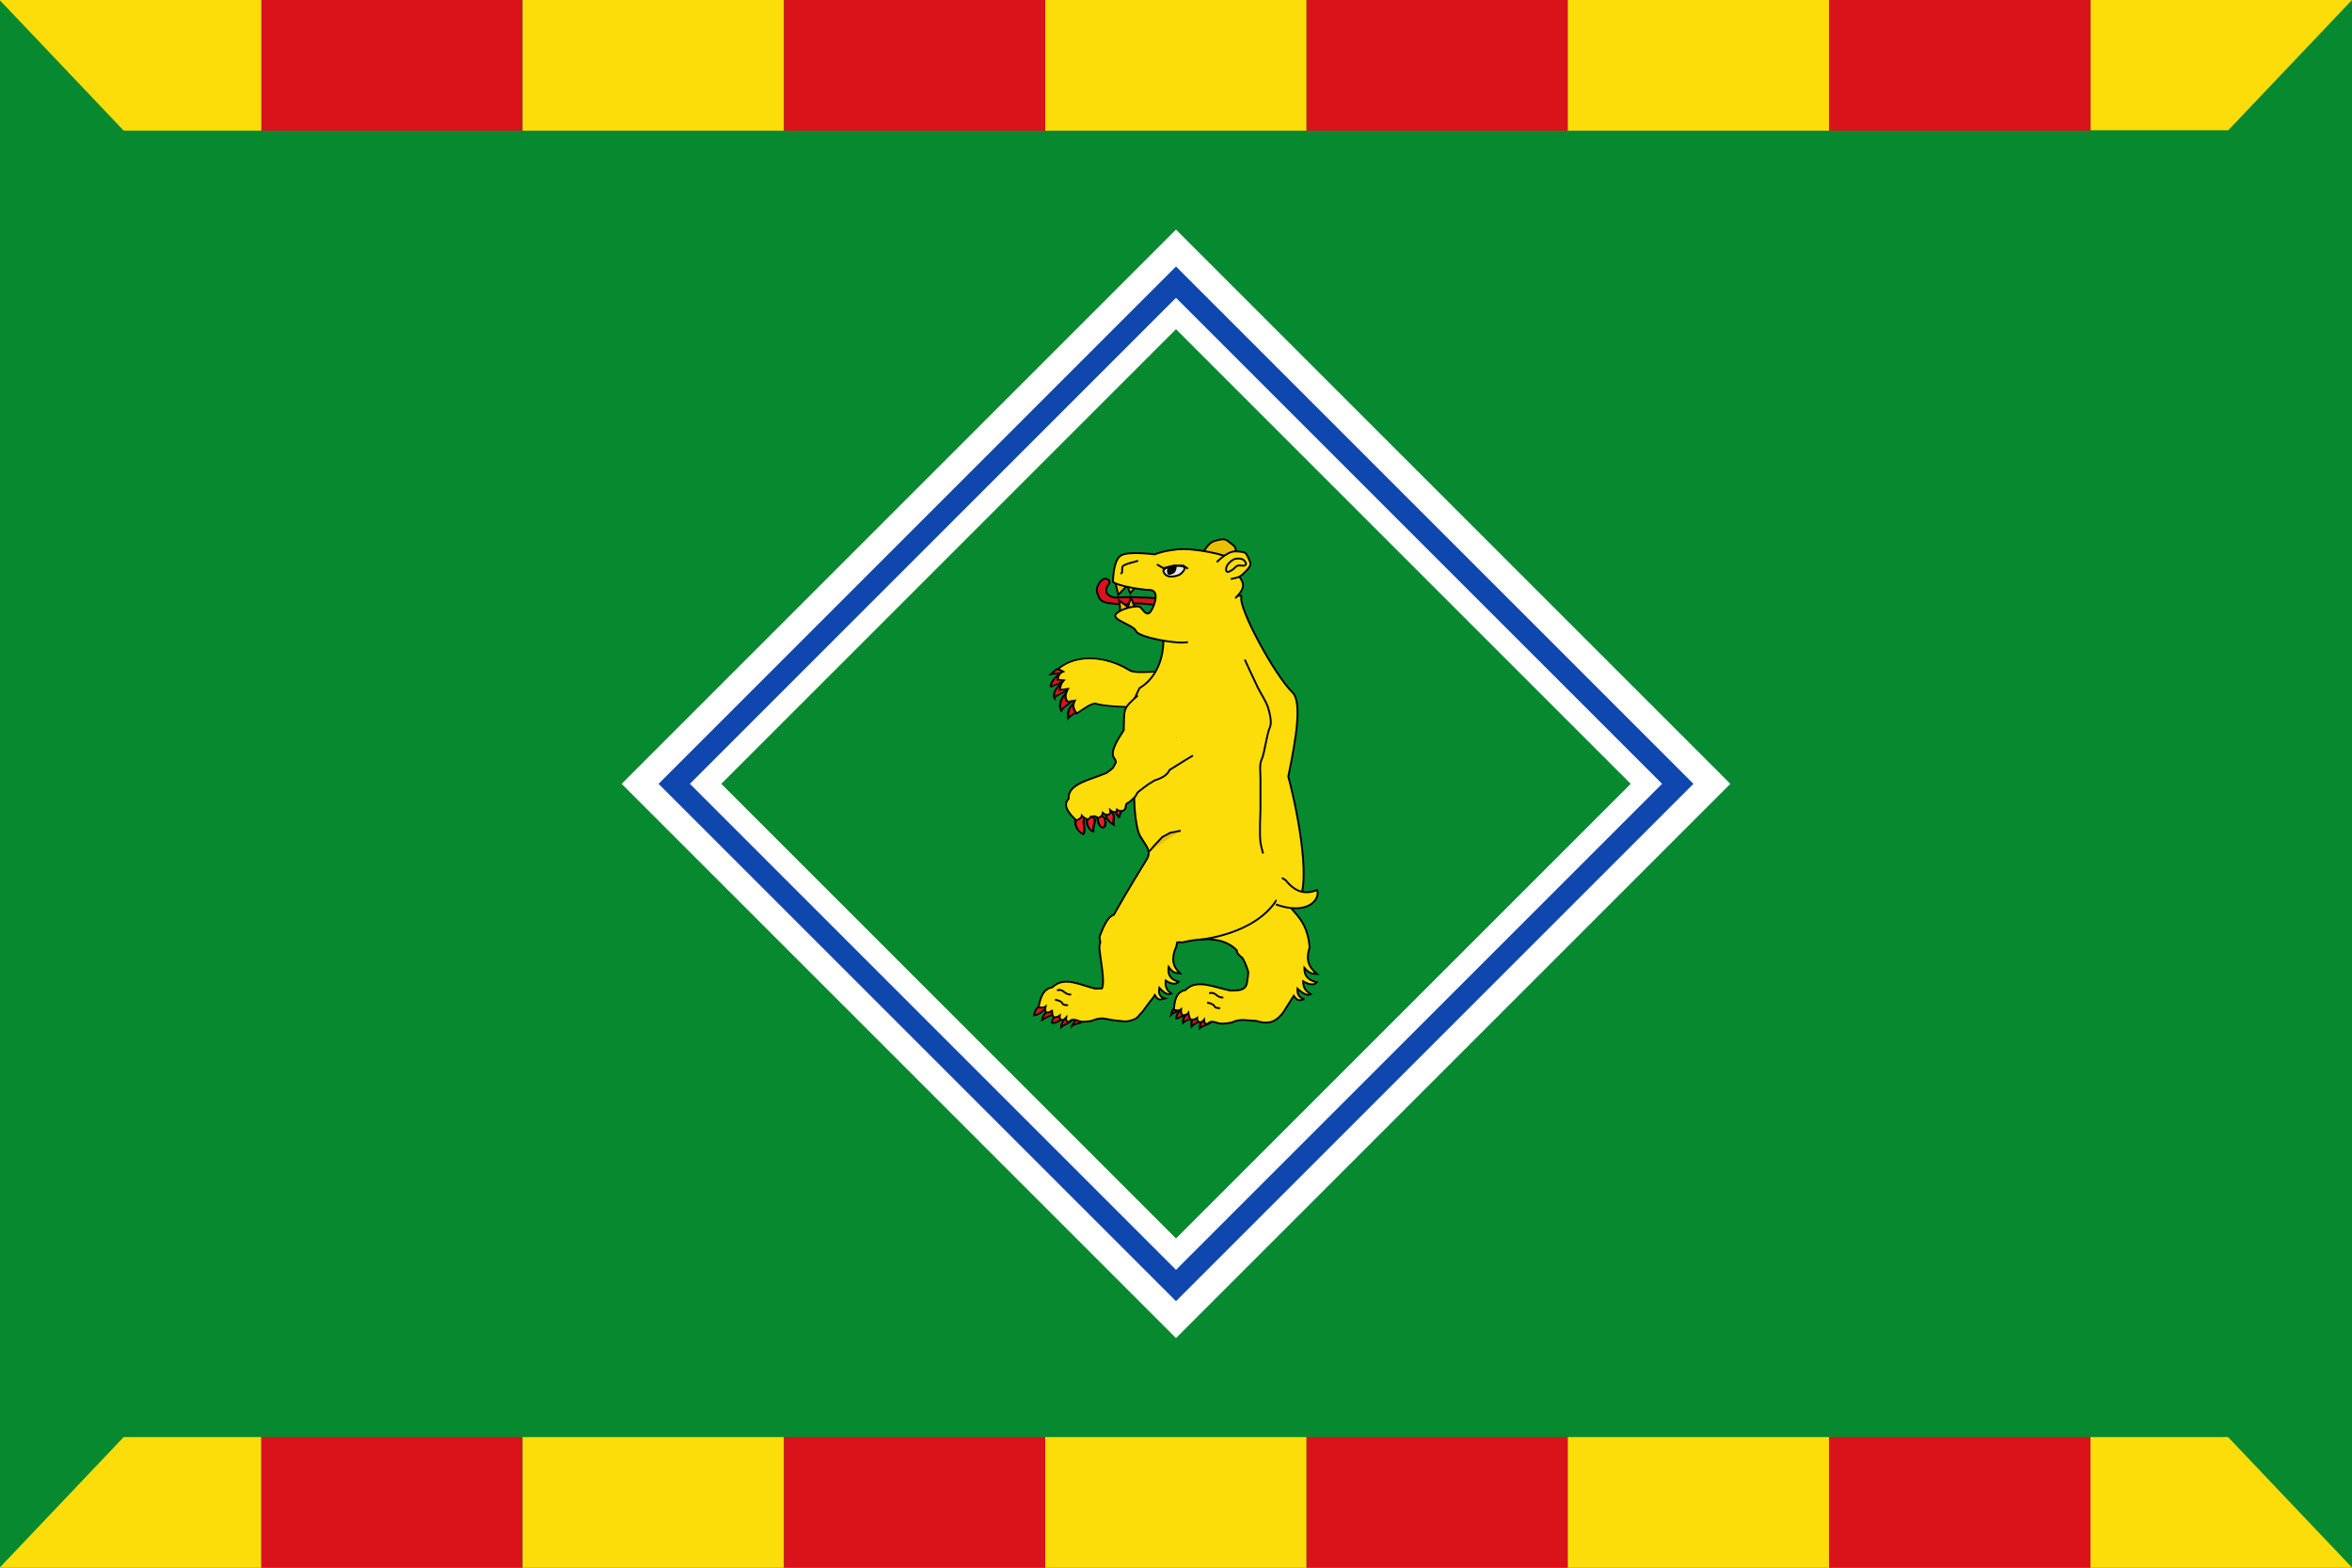 <?xml version="1.0" encoding="UTF-8" standalone="no"?>
<!-- Created with Inkscape (http://www.inkscape.org/) -->

<svg
   xmlns:dc="http://purl.org/dc/elements/1.1/"
   xmlns:cc="http://creativecommons.org/ns#"
   xmlns:rdf="http://www.w3.org/1999/02/22-rdf-syntax-ns#"
   xmlns:svg="http://www.w3.org/2000/svg"
   xmlns="http://www.w3.org/2000/svg"
   xmlns:xlink="http://www.w3.org/1999/xlink"
   xmlns:sodipodi="http://sodipodi.sourceforge.net/DTD/sodipodi-0.dtd"
   xmlns:inkscape="http://www.inkscape.org/namespaces/inkscape"
   width="3000"
   height="2000"
   id="svg3194"
   sodipodi:version="0.32"
   inkscape:version="0.47 r22583"
   version="1.0"
   sodipodi:docname="Bandera_de_Osso_de_Cinca.svg"
   inkscape:output_extension="org.inkscape.output.svg.inkscape">
  <sodipodi:namedview
     id="base"
     pagecolor="#ffffff"
     bordercolor="#666666"
     borderopacity="1.0"
     gridtolerance="10000"
     guidetolerance="30"
     objecttolerance="30"
     inkscape:pageopacity="0.0"
     inkscape:pageshadow="2"
     inkscape:zoom="0.28492431"
     inkscape:cx="1500"
     inkscape:cy="1000.2656"
     inkscape:document-units="px"
     inkscape:current-layer="layer4"
     inkscape:window-width="1440"
     inkscape:window-height="822"
     inkscape:window-x="0"
     inkscape:window-y="27"
     showguides="true"
     showgrid="true"
     inkscape:guide-bbox="true"
     height="975px"
     width="550px"
     inkscape:snap-grids="true"
     inkscape:window-maximized="1">
    <sodipodi:guide
       orientation="0,1"
       position="0,166.667"
       id="guide3262" />
    <sodipodi:guide
       orientation="0,1"
       position="0,1833.333"
       id="guide3264" />
    <inkscape:grid
       type="xygrid"
       id="grid3270"
       empspacing="5"
       visible="true"
       enabled="true"
       snapvisiblegridlinesonly="true" />
    <sodipodi:guide
       orientation="1,0"
       position="1500,1000"
       id="guide3317" />
  </sodipodi:namedview>
  <defs
     id="defs3196">
    <inkscape:perspective
       sodipodi:type="inkscape:persp3d"
       inkscape:vp_x="0 : 487.5 : 1"
       inkscape:vp_y="0 : 1000 : 0"
       inkscape:vp_z="549.99969 : 487.5 : 1"
       inkscape:persp3d-origin="274.99985 : 325 : 1"
       id="perspective30183" />
    <linearGradient
       inkscape:collect="always"
       xlink:href="#linearGradient4476"
       id="linearGradient14433"
       gradientUnits="userSpaceOnUse"
       gradientTransform="translate(10.214,484.986)"
       x1="133.797"
       y1="343.12"
       x2="416.203"
       y2="343.12" />
    <linearGradient
       id="linearGradient4476">
      <stop
         style="stop-color: rgb(64, 56, 0); stop-opacity: 1;"
         offset="0"
         id="stop4478" />
      <stop
         id="stop3321"
         offset="0.5"
         style="stop-color: rgb(200, 175, 0); stop-opacity: 1;" />
      <stop
         style="stop-color: rgb(64, 57, 0); stop-opacity: 1;"
         offset="1"
         id="stop4480" />
    </linearGradient>
    <clipPath
       id="id39">
      <path
         d="m 14684500,13624900 c 0,0 -243780,425750 -674920,593300 -431130,167630 -560790,219540 -1129170,91960 -568300,-127540 -584190,-236860 -801180,-251380 -216950,-14490 -247190,-44950 -247190,-44950 l 6030,-37170 c 490020,-326240 1016750,-518060 1606280,-623120 390030,-69530 681810,180900 1045300,227830 110460,14260 194850,43530 194850,43530 z"
         id="path19701" />
    </clipPath>
    <clipPath
       id="id38">
      <path
         d="m 14684500,13624900 c 0,0 -243780,425750 -674920,593300 -431130,167630 -560790,219540 -1129170,91960 -568300,-127540 -584190,-236860 -801180,-251380 -216950,-14490 -247190,-44950 -247190,-44950 l 6030,-37170 c 490020,-326240 1016750,-518060 1606280,-623120 390030,-69530 681810,180900 1045300,227830 110460,14260 194850,43530 194850,43530 z"
         id="path19698" />
    </clipPath>
    <clipPath
       id="id37">
      <path
         d="m 14450300,12388500 c 327610,-259250 1045990,-74640 1434090,-208150 124920,-42980 306240,-101850 306240,-101850 0,0 -33810,389970 -362550,734080 -328730,344150 -674480,601760 -1104540,670260 -430010,68450 -585950,-24370 -829610,-23850 -243610,520 -766450,15300 -766450,15300 16670,-128960 354970,-288210 439830,-386960 244430,-284550 588630,-465890 882990,-698830 z"
         id="path19695" />
    </clipPath>
    <clipPath
       id="id36">
      <path
         d="m 14450300,12388500 c 327610,-259250 1045990,-74640 1434090,-208150 124920,-42980 306240,-101850 306240,-101850 0,0 -33810,389970 -362550,734080 -328730,344150 -674480,601760 -1104540,670260 -430010,68450 -585950,-24370 -829610,-23850 -243610,520 -766450,15300 -766450,15300 16670,-128960 354970,-288210 439830,-386960 244430,-284550 588630,-465890 882990,-698830 z"
         id="path19692" />
    </clipPath>
    <clipPath
       id="id35">
      <path
         d="m 13692900,11728500 c 0,0 -430870,25650 -730960,298990 -300000,273250 -391540,354850 -512030,850780 -120620,495930 -40580,550970 -113510,726940 -73060,175970 -32910,412610 -32910,412610 l 189460,-193370 180540,-208540 c 0,0 635800,-652690 750820,-808030 206650,-279220 122600,-605800 227060,-909480 31750,-92300 41530,-169900 41530,-169900 z"
         id="path19689" />
    </clipPath>
    <clipPath
       id="id34">
      <path
         d="m 13692900,11728500 c 0,0 -430870,25650 -730960,298990 -300000,273250 -391540,354850 -512030,850780 -120620,495930 -40580,550970 -113510,726940 -73060,175970 -32910,412610 -32910,412610 l 189460,-193370 180540,-208540 c 0,0 635800,-652690 750820,-808030 206650,-279220 122600,-605800 227060,-909480 31750,-92300 41530,-169900 41530,-169900 z"
         id="path19686" />
    </clipPath>
    <clipPath
       id="id33">
      <path
         d="m 11216900,2958840 c 0,0 127080,-36270 253820,-207250 126650,-170900 290870,-343900 518620,-418540 227850,-74720 370180,-104630 634720,-83100 264680,21650 460000,-3910 460000,-3910 0,0 -58930,47010 -188600,243550 -129710,196640 -394600,408100 -666990,499760 -272510,91830 -457710,76700 -643030,61620 -185160,-15040 -368540,-92130 -368540,-92130 z"
         id="path19683" />
    </clipPath>
    <clipPath
       id="id32">
      <path
         d="m 11216900,2958840 c 0,0 127080,-36270 253820,-207250 126650,-170900 290870,-343900 518620,-418540 227850,-74720 370180,-104630 634720,-83100 264680,21650 460000,-3910 460000,-3910 0,0 -58930,47010 -188600,243550 -129710,196640 -394600,408100 -666990,499760 -272510,91830 -457710,76700 -643030,61620 -185160,-15040 -368540,-92130 -368540,-92130 z"
         id="path19680" />
    </clipPath>
    <clipPath
       id="id31">
      <path
         d="m 10942800,1832570 c 0,0 127000,36610 325380,-40910 198330,-77690 429710,-137120 662420,-79710 232620,57540 369140,107730 581820,266250 212720,158560 391710,240460 391710,240460 0,0 -74910,8600 -289490,106360 -214570,97840 -551710,136470 -831330,69740 -279620,-66740 -428460,-177770 -577340,-288680 -148970,-110950 -263170,-273510 -263170,-273510 z"
         id="path19677" />
    </clipPath>
    <clipPath
       id="id30">
      <path
         d="m 10942800,1832570 c 0,0 127000,36610 325380,-40910 198330,-77690 429710,-137120 662420,-79710 232620,57540 369140,107730 581820,266250 212720,158560 391710,240460 391710,240460 0,0 -74910,8600 -289490,106360 -214570,97840 -551710,136470 -831330,69740 -279620,-66740 -428460,-177770 -577340,-288680 -148970,-110950 -263170,-273510 -263170,-273510 z"
         id="path19674" />
    </clipPath>
    <clipPath
       id="id29">
      <path
         d="m 16131400,10733900 c 361900,-208970 1045730,77950 1449170,2190 129790,-24410 317830,-56330 317830,-56330 0,0 -90380,380890 -465810,673650 -375430,292810 -755080,497480 -1190520,502810 -435400,5320 -576180,-109150 -817290,-144000 -241110,-34890 -583500,223880 -583500,223880 35320,-125180 216210,-553640 314520,-638980 283410,-246050 650400,-375480 975600,-563220 z"
         id="path19671" />
    </clipPath>
    <clipPath
       id="id28">
      <path
         d="m 16131400,10733900 c 361900,-208970 1045730,77950 1449170,2190 129790,-24410 317830,-56330 317830,-56330 0,0 -90380,380890 -465810,673650 -375430,292810 -755080,497480 -1190520,502810 -435400,5320 -576180,-109150 -817290,-144000 -241110,-34890 -583500,223880 -583500,223880 35320,-125180 216210,-553640 314520,-638980 283410,-246050 650400,-375480 975600,-563220 z"
         id="path19668" />
    </clipPath>
    <clipPath
       id="id27">
      <path
         d="m 17887700,5978240 c 0,0 1290,925810 -266960,1361400 -268250,435560 -637350,685300 -906810,897320 -269370,212020 -469810,375180 -469810,375180 0,0 -25850,-529310 118290,-1001440 144190,-472120 347860,-666860 624340,-870200 276480,-203300 480980,-405990 602200,-497390 121180,-91360 298750,-264870 298750,-264870 z"
         id="path19665" />
    </clipPath>
    <clipPath
       id="id26">
      <path
         d="m 17887700,5978240 c 0,0 1290,925810 -266960,1361400 -268250,435560 -637350,685300 -906810,897320 -269370,212020 -469810,375180 -469810,375180 0,0 -25850,-529310 118290,-1001440 144190,-472120 347860,-666860 624340,-870200 276480,-203300 480980,-405990 602200,-497390 121180,-91360 298750,-264870 298750,-264870 z"
         id="path19662" />
    </clipPath>
    <clipPath
       id="id25">
      <path
         d="m 16911800,4552070 c 433590,643710 547530,1439870 87670,2095870 -258350,368390 -571400,526870 -634380,622650 -63020,95740 -112310,142490 -112310,142490 0,0 -183510,-492280 -133280,-841630 50190,-349400 179940,-715170 347340,-1114240 167450,-399030 266190,-553120 320940,-688520 54790,-135450 124020,-216620 124020,-216620 z"
         id="path19659" />
    </clipPath>
    <clipPath
       id="id24">
      <path
         d="m 16911800,4552070 c 433590,643710 547530,1439870 87670,2095870 -258350,368390 -571400,526870 -634380,622650 -63020,95740 -112310,142490 -112310,142490 0,0 -183510,-492280 -133280,-841630 50190,-349400 179940,-715170 347340,-1114240 167450,-399030 266190,-553120 320940,-688520 54790,-135450 124020,-216620 124020,-216620 z"
         id="path19656" />
    </clipPath>
    <clipPath
       id="id23">
      <path
         d="m 13618500,13165000 c 0,0 187310,-399500 54190,-673220 -133110,-273730 -330930,-428300 -323220,-1023960 7710,-597170 97880,-1003460 413860,-1568140 79570,447890 485670,767380 590440,1234080 73140,325720 940,714310 -50710,969430 -51610,255080 -105580,543750 -105580,543750 l -177360,279960 -258860,234840 -142760,3260 z"
         id="path19653" />
    </clipPath>
    <clipPath
       id="id22">
      <path
         d="m 13618500,13165000 c 0,0 187310,-399500 54190,-673220 -133110,-273730 -330930,-428300 -323220,-1023960 7710,-597170 97880,-1003460 413860,-1568140 79570,447890 485670,767380 590440,1234080 73140,325720 940,714310 -50710,969430 -51610,255080 -105580,543750 -105580,543750 l -177360,279960 -258860,234840 -142760,3260 z"
         id="path19650" />
    </clipPath>
    <clipPath
       id="id21">
      <path
         d="m 14636800,8617900 c 0,0 -251150,401650 -273550,760590 -22360,358980 -4570,637600 81120,893660 194540,581490 399080,861830 476060,1534070 l 553350,-964190 c 103340,-401220 -109640,-1177360 -326150,-1548880 -216430,-371530 -510830,-675250 -510830,-675250 z"
         id="path19647" />
    </clipPath>
    <clipPath
       id="id20">
      <path
         d="m 14636800,8617900 c 0,0 -251150,401650 -273550,760590 -22360,358980 -4570,637600 81120,893660 194540,581490 399080,861830 476060,1534070 l 553350,-964190 c 103340,-401220 -109640,-1177360 -326150,-1548880 -216430,-371530 -510830,-675250 -510830,-675250 z"
         id="path19644" />
    </clipPath>
    <clipPath
       id="id19">
      <path
         d="m 16890700,8377910 c 160430,564380 234350,1467590 -95370,1986500 -178350,280730 -553650,675810 -553650,675810 l -283070,195040 -954800,184690 c 0,0 602240,-1346190 960060,-1836230 282680,-387090 591770,-860280 926830,-1205810 z"
         id="path19641" />
    </clipPath>
    <clipPath
       id="id18">
      <path
         d="m 16890700,8377910 c 160430,564380 234350,1467590 -95370,1986500 -178350,280730 -553650,675810 -553650,675810 l -283070,195040 -954800,184690 c 0,0 602240,-1346190 960060,-1836230 282680,-387090 591770,-860280 926830,-1205810 z"
         id="path19638" />
    </clipPath>
    <clipPath
       id="id17">
      <path
         d="m 14817100,7359190 c 0,0 -174940,385370 -194540,749590 -19650,364180 -5040,572500 175760,864790 180840,292330 279880,421120 505910,662700 226000,241540 329820,410930 329820,410930 0,0 288360,-134800 265660,-604690 -22660,-469930 -127300,-694580 -390550,-1119090 -263170,-424420 -476880,-536920 -575880,-665750 -99030,-128780 -116180,-298480 -116180,-298480 z"
         id="path19635" />
    </clipPath>
    <clipPath
       id="id16">
      <path
         d="m 14817100,7359190 c 0,0 -174940,385370 -194540,749590 -19650,364180 -5040,572500 175760,864790 180840,292330 279880,421120 505910,662700 226000,241540 329820,410930 329820,410930 0,0 288360,-134800 265660,-604690 -22660,-469930 -127300,-694580 -390550,-1119090 -263170,-424420 -476880,-536920 -575880,-665750 -99030,-128780 -116180,-298480 -116180,-298480 z"
         id="path19632" />
    </clipPath>
    <clipPath
       id="id15">
      <path
         d="m 14778300,5948840 c 0,0 -34250,633780 84740,1029460 119020,395680 156970,625100 395850,838580 238780,213480 333680,278020 581690,423740 248000,145670 335880,71280 471320,218980 135440,147730 96500,116620 96500,116620 0,0 47860,-416300 -139450,-881640 -187300,-465290 -250720,-698190 -727900,-1064650 -477180,-366450 -762750,-681090 -762750,-681090 z"
         id="path19629" />
    </clipPath>
    <clipPath
       id="id14">
      <path
         d="m 14778300,5948840 c 0,0 -34250,633780 84740,1029460 119020,395680 156970,625100 395850,838580 238780,213480 333680,278020 581690,423740 248000,145670 335880,71280 471320,218980 135440,147730 96500,116620 96500,116620 0,0 47860,-416300 -139450,-881640 -187300,-465290 -250720,-698190 -727900,-1064650 -477180,-366450 -762750,-681090 -762750,-681090 z"
         id="path19626" />
    </clipPath>
    <clipPath
       id="id13">
      <path
         d="m 15415100,2266750 c 0,0 -342600,800500 -374350,1331370 -31750,530820 81030,1008310 343420,1421350 262350,413120 606460,504610 680210,777900 73710,273250 120450,547450 120450,547450 0,0 251370,-775930 265280,-1354870 13960,-578910 25590,-892810 -165030,-1432610 -190580,-539800 -375000,-717570 -543350,-901230 -168400,-183750 -326630,-389360 -326630,-389360 z"
         id="path19623" />
    </clipPath>
    <clipPath
       id="id12">
      <path
         d="m 15415100,2266750 c 0,0 -342600,800500 -374350,1331370 -31750,530820 81030,1008310 343420,1421350 262350,413120 606460,504610 680210,777900 73710,273250 120450,547450 120450,547450 0,0 251370,-775930 265280,-1354870 13960,-578910 25590,-892810 -165030,-1432610 -190580,-539800 -375000,-717570 -543350,-901230 -168400,-183750 -326630,-389360 -326630,-389360 z"
         id="path19620" />
    </clipPath>
    <clipPath
       id="id11">
      <path
         d="m 12394500,3395680 c 0,0 417350,548740 639930,626900 222550,78210 494030,165230 757410,83370 263340,-81860 483000,-123110 666350,-130630 183250,-7440 475150,101360 475150,101360 0,0 -310160,-511520 -653460,-641470 -835120,-316090 -1143820,116800 -1885380,-39530 z"
         id="path19617" />
    </clipPath>
    <clipPath
       id="id10">
      <path
         d="m 12394500,3395680 c 0,0 417350,548740 639930,626900 222550,78210 494030,165230 757410,83370 263340,-81860 483000,-123110 666350,-130630 183250,-7440 475150,101360 475150,101360 0,0 -310160,-511520 -653460,-641470 -835120,-316090 -1143820,116800 -1885380,-39530 z"
         id="path19614" />
    </clipPath>
    <clipPath
       id="id9">
      <path
         d="m 13855800,1063560 c 0,0 288930,172830 540040,456700 251060,283820 613480,605590 506340,1079640 -107220,474100 -248560,480420 -287420,739830 -38850,259420 12070,430490 12070,430490 0,0 -243830,-246700 -420750,-500320 -176890,-253610 -391120,-485220 -350920,-952360 40190,-467180 70780,-600480 64830,-830540 -5940,-230070 -64190,-423440 -64190,-423440 z"
         id="path19611" />
    </clipPath>
    <clipPath
       id="id8">
      <path
         d="m 13855800,1063560 c 0,0 288930,172830 540040,456700 251060,283820 613480,605590 506340,1079640 -107220,474100 -248560,480420 -287420,739830 -38850,259420 12070,430490 12070,430490 0,0 -243830,-246700 -420750,-500320 -176890,-253610 -391120,-485220 -350920,-952360 40190,-467180 70780,-600480 64830,-830540 -5940,-230070 -64190,-423440 -64190,-423440 z"
         id="path19608" />
    </clipPath>
    <clipPath
       id="id7">
      <path
         d="m 12245000,694180 c 0,0 18490,95830 136440,200200 118030,104420 235080,236690 275310,409000 40190,172360 52860,279010 19560,472210 -33340,193150 -27310,338440 -27310,338440 0,0 -30850,-46410 -167580,-154700 -136770,-108280 -275660,-316990 -325500,-523380 -49890,-206310 -26580,-341540 -3230,-476770 23350,-135230 92310,-265000 92310,-265000 z"
         id="path19605" />
    </clipPath>
    <clipPath
       id="id6">
      <path
         d="m 12245000,694180 c 0,0 18490,95830 136440,200200 118030,104420 235080,236690 275310,409000 40190,172360 52860,279010 19560,472210 -33340,193150 -27310,338440 -27310,338440 0,0 -30850,-46410 -167580,-154700 -136770,-108280 -275660,-316990 -325500,-523380 -49890,-206310 -26580,-341540 -3230,-476770 23350,-135230 92310,-265000 92310,-265000 z"
         id="path19602" />
    </clipPath>
    <clipPath
       id="id5">
      <path
         d="m 13581500,896020 c 0,0 -73750,109400 -60270,321510 13530,212190 -380,450120 -126300,653580 -125920,203430 -215530,317730 -431820,471310 -216340,153580 -349200,298600 -349200,298600 0,0 14650,-73730 -13140,-307410 -27780,-233680 38260,-565710 187390,-810950 149100,-245230 300480,-352700 451900,-460220 151460,-107550 341440,-166420 341440,-166420 z"
         id="path19599" />
    </clipPath>
    <clipPath
       id="id4">
      <path
         d="m 13581500,896020 c 0,0 -73750,109400 -60270,321510 13530,212190 -380,450120 -126300,653580 -125920,203430 -215530,317730 -431820,471310 -216340,153580 -349200,298600 -349200,298600 0,0 14650,-73730 -13140,-307410 -27780,-233680 38260,-565710 187390,-810950 149100,-245230 300480,-352700 451900,-460220 151460,-107550 341440,-166420 341440,-166420 z"
         id="path19596" />
    </clipPath>
    <clipPath
       id="id3">
      <path
         d="m 17905000,7712850 c 168520,651560 60740,1647200 -524010,2079400 -361860,267500 -703730,314770 -1004210,391560 -300430,76830 -496090,173470 -496090,173470 0,0 -54450,-75370 -20210,-332640 34250,-257270 476240,-795050 889620,-1200870 413430,-405860 836590,-748460 955830,-881240 119200,-132780 199070,-229680 199070,-229680 z"
         id="path19593" />
    </clipPath>
    <clipPath
       id="id2">
      <path
         d="m 17905000,7712850 c 168520,651560 60740,1647200 -524010,2079400 -361860,267500 -703730,314770 -1004210,391560 -300430,76830 -496090,173470 -496090,173470 0,0 -54450,-75370 -20210,-332640 34250,-257270 476240,-795050 889620,-1200870 413430,-405860 836590,-748460 955830,-881240 119200,-132780 199070,-229680 199070,-229680 z"
         id="path19590" />
    </clipPath>
    <clipPath
       id="id1">
      <path
         d="m 14186300,5152250 c 0,0 192520,531420 469520,807850 276950,276430 478730,433880 662120,497520 183380,63600 243430,71380 468350,106740 224910,35370 538010,235520 538010,235520 0,0 -93220,-443930 -285140,-653670 -191920,-209780 -342300,-390000 -783210,-603570 -440870,-213570 -539180,-210470 -748800,-250180 -209620,-39660 -320850,-140210 -320850,-140210 z"
         id="path19587" />
    </clipPath>
    <clipPath
       id="id0">
      <path
         d="m 14186300,5152250 c 0,0 192520,531420 469520,807850 276950,276430 478730,433880 662120,497520 183380,63600 243430,71380 468350,106740 224910,35370 538010,235520 538010,235520 0,0 -93220,-443930 -285140,-653670 -191920,-209780 -342300,-390000 -783210,-603570 -440870,-213570 -539180,-210470 -748800,-250180 -209620,-39660 -320850,-140210 -320850,-140210 z"
         id="path19584" />
    </clipPath>
    <linearGradient
       id="linearGradient8135">
      <stop
         style="stop-color: rgb(93, 7, 11); stop-opacity: 1;"
         offset="0"
         id="stop8137" />
      <stop
         id="stop8139"
         offset="0.5"
         style="stop-color: rgb(237, 28, 36); stop-opacity: 1;" />
      <stop
         style="stop-color: rgb(93, 7, 10); stop-opacity: 1;"
         offset="1"
         id="stop8141" />
    </linearGradient>
    <linearGradient
       inkscape:collect="always"
       xlink:href="#linearGradient8135"
       id="linearGradient2401"
       gradientUnits="userSpaceOnUse"
       gradientTransform="matrix(1.177,0,0,1.177,657.882,-479.552)"
       x1="-418.389"
       y1="700.106"
       x2="-136.183"
       y2="700.106" />
    <linearGradient
       y2="700.106"
       x2="-136.183"
       y1="700.106"
       x1="-418.389"
       gradientTransform="matrix(1.177,0,0,1.177,657.882,-479.552)"
       gradientUnits="userSpaceOnUse"
       id="linearGradient2401-0"
       xlink:href="#linearGradient8135-5"
       inkscape:collect="always" />
    <linearGradient
       id="linearGradient8135-5">
      <stop
         id="stop8137-5"
         offset="0"
         style="stop-color: rgb(93, 7, 11); stop-opacity: 1;" />
      <stop
         style="stop-color: rgb(237, 28, 36); stop-opacity: 1;"
         offset="0.5"
         id="stop8139-6" />
      <stop
         id="stop8141-3"
         offset="1"
         style="stop-color: rgb(93, 7, 10); stop-opacity: 1;" />
    </linearGradient>
    <clipPath
       id="id0-1">
      <path
         id="path19584-7"
         d="M 14186300,5152250 C 14186300,5152250 14378820,5683670 14655820,5960100 C 14932770,6236530 15134550,6393980 15317940,6457620 C 15501320,6521220 15561370,6529000 15786290,6564360 C 16011200,6599730 16324300,6799880 16324300,6799880 C 16324300,6799880 16231080,6355950 16039160,6146210 C 15847240,5936430 15696860,5756210 15255950,5542640 C 14815080,5329070 14716770,5332170 14507150,5292460 C 14297530,5252800 14186300,5152250 14186300,5152250 z" />
    </clipPath>
    <clipPath
       id="id1-6">
      <path
         id="path19587-6"
         d="M 14186300,5152250 C 14186300,5152250 14378820,5683670 14655820,5960100 C 14932770,6236530 15134550,6393980 15317940,6457620 C 15501320,6521220 15561370,6529000 15786290,6564360 C 16011200,6599730 16324300,6799880 16324300,6799880 C 16324300,6799880 16231080,6355950 16039160,6146210 C 15847240,5936430 15696860,5756210 15255950,5542640 C 14815080,5329070 14716770,5332170 14507150,5292460 C 14297530,5252800 14186300,5152250 14186300,5152250 z" />
    </clipPath>
    <clipPath
       id="id2-5">
      <path
         id="path19590-9"
         d="M 17905000,7712850 C 18073520,8364410 17965740,9360050 17380990,9792250 C 17019130,10059750 16677260,10107020 16376780,10183810 C 16076350,10260640 15880690,10357280 15880690,10357280 C 15880690,10357280 15826240,10281910 15860480,10024640 C 15894730,9767370 16336720,9229590 16750100,8823770 C 17163530,8417910 17586690,8075310 17705930,7942530 C 17825130,7809750 17905000,7712850 17905000,7712850 z" />
    </clipPath>
    <clipPath
       id="id3-1">
      <path
         id="path19593-8"
         d="M 17905000,7712850 C 18073520,8364410 17965740,9360050 17380990,9792250 C 17019130,10059750 16677260,10107020 16376780,10183810 C 16076350,10260640 15880690,10357280 15880690,10357280 C 15880690,10357280 15826240,10281910 15860480,10024640 C 15894730,9767370 16336720,9229590 16750100,8823770 C 17163530,8417910 17586690,8075310 17705930,7942530 C 17825130,7809750 17905000,7712850 17905000,7712850 z" />
    </clipPath>
    <clipPath
       id="id4-9">
      <path
         id="path19596-6"
         d="M 13581500,896020 C 13581500,896020 13507750,1005420 13521230,1217530 C 13534760,1429720 13520850,1667650 13394930,1871110 C 13269010,2074540 13179400,2188840 12963110,2342420 C 12746770,2496000 12613910,2641020 12613910,2641020 C 12613910,2641020 12628560,2567290 12600770,2333610 C 12572990,2099930 12639030,1767900 12788160,1522660 C 12937260,1277430 13088640,1169960 13240060,1062440 C 13391520,954890 13581500,896020 13581500,896020 z" />
    </clipPath>
    <clipPath
       id="id5-6">
      <path
         id="path19599-6"
         d="M 13581500,896020 C 13581500,896020 13507750,1005420 13521230,1217530 C 13534760,1429720 13520850,1667650 13394930,1871110 C 13269010,2074540 13179400,2188840 12963110,2342420 C 12746770,2496000 12613910,2641020 12613910,2641020 C 12613910,2641020 12628560,2567290 12600770,2333610 C 12572990,2099930 12639030,1767900 12788160,1522660 C 12937260,1277430 13088640,1169960 13240060,1062440 C 13391520,954890 13581500,896020 13581500,896020 z" />
    </clipPath>
    <clipPath
       id="id6-7">
      <path
         id="path19602-8"
         d="M 12245000,694180 C 12245000,694180 12263490,790010 12381440,894380 C 12499470,998800 12616520,1131070 12656750,1303380 C 12696940,1475740 12709610,1582390 12676310,1775590 C 12642970,1968740 12649000,2114030 12649000,2114030 C 12649000,2114030 12618150,2067620 12481420,1959330 C 12344650,1851050 12205760,1642340 12155920,1435950 C 12106030,1229640 12129340,1094410 12152690,959180 C 12176040,823950 12245000,694180 12245000,694180 z" />
    </clipPath>
    <clipPath
       id="id7-8">
      <path
         id="path19605-0"
         d="M 12245000,694180 C 12245000,694180 12263490,790010 12381440,894380 C 12499470,998800 12616520,1131070 12656750,1303380 C 12696940,1475740 12709610,1582390 12676310,1775590 C 12642970,1968740 12649000,2114030 12649000,2114030 C 12649000,2114030 12618150,2067620 12481420,1959330 C 12344650,1851050 12205760,1642340 12155920,1435950 C 12106030,1229640 12129340,1094410 12152690,959180 C 12176040,823950 12245000,694180 12245000,694180 z" />
    </clipPath>
    <clipPath
       id="id8-8">
      <path
         id="path19608-6"
         d="M 13855800,1063560 C 13855800,1063560 14144730,1236390 14395840,1520260 C 14646900,1804080 15009320,2125850 14902180,2599900 C 14794960,3074000 14653620,3080320 14614760,3339730 C 14575910,3599150 14626830,3770220 14626830,3770220 C 14626830,3770220 14383000,3523520 14206080,3269900 C 14029190,3016290 13814960,2784680 13855160,2317540 C 13895350,1850360 13925940,1717060 13919990,1487000 C 13914050,1256930 13855800,1063560 13855800,1063560 z" />
    </clipPath>
    <clipPath
       id="id9-7">
      <path
         id="path19611-1"
         d="M 13855800,1063560 C 13855800,1063560 14144730,1236390 14395840,1520260 C 14646900,1804080 15009320,2125850 14902180,2599900 C 14794960,3074000 14653620,3080320 14614760,3339730 C 14575910,3599150 14626830,3770220 14626830,3770220 C 14626830,3770220 14383000,3523520 14206080,3269900 C 14029190,3016290 13814960,2784680 13855160,2317540 C 13895350,1850360 13925940,1717060 13919990,1487000 C 13914050,1256930 13855800,1063560 13855800,1063560 z" />
    </clipPath>
    <clipPath
       id="id10-7">
      <path
         id="path19614-1"
         d="M 12394500,3395680 C 12394500,3395680 12811850,3944420 13034430,4022580 C 13256980,4100790 13528460,4187810 13791840,4105950 C 14055180,4024090 14274840,3982840 14458190,3975320 C 14641440,3967880 14933340,4076680 14933340,4076680 C 14933340,4076680 14623180,3565160 14279880,3435210 C 13444760,3119120 13136060,3552010 12394500,3395680 z" />
    </clipPath>
    <clipPath
       id="id11-7">
      <path
         id="path19617-6"
         d="M 12394500,3395680 C 12394500,3395680 12811850,3944420 13034430,4022580 C 13256980,4100790 13528460,4187810 13791840,4105950 C 14055180,4024090 14274840,3982840 14458190,3975320 C 14641440,3967880 14933340,4076680 14933340,4076680 C 14933340,4076680 14623180,3565160 14279880,3435210 C 13444760,3119120 13136060,3552010 12394500,3395680 z" />
    </clipPath>
    <clipPath
       id="id12-6">
      <path
         id="path19620-2"
         d="M 15415100,2266750 C 15415100,2266750 15072500,3067250 15040750,3598120 C 15009000,4128940 15121780,4606430 15384170,5019470 C 15646520,5432590 15990630,5524080 16064380,5797370 C 16138090,6070620 16184830,6344820 16184830,6344820 C 16184830,6344820 16436200,5568890 16450110,4989950 C 16464070,4411040 16475700,4097140 16285080,3557340 C 16094500,3017540 15910080,2839770 15741730,2656110 C 15573330,2472360 15415100,2266750 15415100,2266750 z" />
    </clipPath>
    <clipPath
       id="id13-5">
      <path
         id="path19623-4"
         d="M 15415100,2266750 C 15415100,2266750 15072500,3067250 15040750,3598120 C 15009000,4128940 15121780,4606430 15384170,5019470 C 15646520,5432590 15990630,5524080 16064380,5797370 C 16138090,6070620 16184830,6344820 16184830,6344820 C 16184830,6344820 16436200,5568890 16450110,4989950 C 16464070,4411040 16475700,4097140 16285080,3557340 C 16094500,3017540 15910080,2839770 15741730,2656110 C 15573330,2472360 15415100,2266750 15415100,2266750 z" />
    </clipPath>
    <clipPath
       id="id14-2">
      <path
         id="path19626-9"
         d="M 14778300,5948840 C 14778300,5948840 14744050,6582620 14863040,6978300 C 14982060,7373980 15020010,7603400 15258890,7816880 C 15497670,8030360 15592570,8094900 15840580,8240620 C 16088580,8386290 16176460,8311900 16311900,8459600 C 16447340,8607330 16408400,8576220 16408400,8576220 C 16408400,8576220 16456260,8159920 16268950,7694580 C 16081650,7229290 16018230,6996390 15541050,6629930 C 15063870,6263480 14778300,5948840 14778300,5948840 z" />
    </clipPath>
    <clipPath
       id="id15-8">
      <path
         id="path19629-9"
         d="M 14778300,5948840 C 14778300,5948840 14744050,6582620 14863040,6978300 C 14982060,7373980 15020010,7603400 15258890,7816880 C 15497670,8030360 15592570,8094900 15840580,8240620 C 16088580,8386290 16176460,8311900 16311900,8459600 C 16447340,8607330 16408400,8576220 16408400,8576220 C 16408400,8576220 16456260,8159920 16268950,7694580 C 16081650,7229290 16018230,6996390 15541050,6629930 C 15063870,6263480 14778300,5948840 14778300,5948840 z" />
    </clipPath>
    <clipPath
       id="id16-8">
      <path
         id="path19632-1"
         d="M 14817100,7359190 C 14817100,7359190 14642160,7744560 14622560,8108780 C 14602910,8472960 14617520,8681280 14798320,8973570 C 14979160,9265900 15078200,9394690 15304230,9636270 C 15530230,9877810 15634050,10047200 15634050,10047200 C 15634050,10047200 15922410,9912400 15899710,9442510 C 15877050,8972580 15772410,8747930 15509160,8323420 C 15245990,7899000 15032280,7786500 14933280,7657670 C 14834250,7528890 14817100,7359190 14817100,7359190 z" />
    </clipPath>
    <clipPath
       id="id17-6">
      <path
         id="path19635-6"
         d="M 14817100,7359190 C 14817100,7359190 14642160,7744560 14622560,8108780 C 14602910,8472960 14617520,8681280 14798320,8973570 C 14979160,9265900 15078200,9394690 15304230,9636270 C 15530230,9877810 15634050,10047200 15634050,10047200 C 15634050,10047200 15922410,9912400 15899710,9442510 C 15877050,8972580 15772410,8747930 15509160,8323420 C 15245990,7899000 15032280,7786500 14933280,7657670 C 14834250,7528890 14817100,7359190 14817100,7359190 z" />
    </clipPath>
    <clipPath
       id="id18-9">
      <path
         id="path19638-7"
         d="M 16890700,8377910 C 17051130,8942290 17125050,9845500 16795330,10364410 C 16616980,10645140 16241680,11040220 16241680,11040220 L 15958610,11235260 L 15003810,11419950 C 15003810,11419950 15606050,10073760 15963870,9583720 C 16246550,9196630 16555640,8723440 16890700,8377910 z" />
    </clipPath>
    <clipPath
       id="id19-0">
      <path
         id="path19641-5"
         d="M 16890700,8377910 C 17051130,8942290 17125050,9845500 16795330,10364410 C 16616980,10645140 16241680,11040220 16241680,11040220 L 15958610,11235260 L 15003810,11419950 C 15003810,11419950 15606050,10073760 15963870,9583720 C 16246550,9196630 16555640,8723440 16890700,8377910 z" />
    </clipPath>
    <clipPath
       id="id20-7">
      <path
         id="path19644-9"
         d="M 14636800,8617900 C 14636800,8617900 14385650,9019550 14363250,9378490 C 14340890,9737470 14358680,10016090 14444370,10272150 C 14638910,10853640 14843450,11133980 14920430,11806220 L 15473780,10842030 C 15577120,10440810 15364140,9664670 15147630,9293150 C 14931200,8921620 14636800,8617900 14636800,8617900 z" />
    </clipPath>
    <clipPath
       id="id21-9">
      <path
         id="path19647-6"
         d="M 14636800,8617900 C 14636800,8617900 14385650,9019550 14363250,9378490 C 14340890,9737470 14358680,10016090 14444370,10272150 C 14638910,10853640 14843450,11133980 14920430,11806220 L 15473780,10842030 C 15577120,10440810 15364140,9664670 15147630,9293150 C 14931200,8921620 14636800,8617900 14636800,8617900 z" />
    </clipPath>
    <clipPath
       id="id22-1">
      <path
         id="path19650-9"
         d="M 13618500,13165000 C 13618500,13165000 13805810,12765500 13672690,12491780 C 13539580,12218050 13341760,12063480 13349470,11467820 C 13357180,10870650 13447350,10464360 13763330,9899680 C 13842900,10347570 14249000,10667060 14353770,11133760 C 14426910,11459480 14354710,11848070 14303060,12103190 C 14251450,12358270 14197480,12646940 14197480,12646940 L 14020120,12926900 L 13761260,13161740 L 13618500,13165000 z" />
    </clipPath>
    <clipPath
       id="id23-8">
      <path
         id="path19653-5"
         d="M 13618500,13165000 C 13618500,13165000 13805810,12765500 13672690,12491780 C 13539580,12218050 13341760,12063480 13349470,11467820 C 13357180,10870650 13447350,10464360 13763330,9899680 C 13842900,10347570 14249000,10667060 14353770,11133760 C 14426910,11459480 14354710,11848070 14303060,12103190 C 14251450,12358270 14197480,12646940 14197480,12646940 L 14020120,12926900 L 13761260,13161740 L 13618500,13165000 z" />
    </clipPath>
    <clipPath
       id="id24-4">
      <path
         id="path19656-5"
         d="M 16911800,4552070 C 17345390,5195780 17459330,5991940 16999470,6647940 C 16741120,7016330 16428070,7174810 16365090,7270590 C 16302070,7366330 16252780,7413080 16252780,7413080 C 16252780,7413080 16069270,6920800 16119500,6571450 C 16169690,6222050 16299440,5856280 16466840,5457210 C 16634290,5058180 16733030,4904090 16787780,4768690 C 16842570,4633240 16911800,4552070 16911800,4552070 z" />
    </clipPath>
    <clipPath
       id="id25-4">
      <path
         id="path19659-1"
         d="M 16911800,4552070 C 17345390,5195780 17459330,5991940 16999470,6647940 C 16741120,7016330 16428070,7174810 16365090,7270590 C 16302070,7366330 16252780,7413080 16252780,7413080 C 16252780,7413080 16069270,6920800 16119500,6571450 C 16169690,6222050 16299440,5856280 16466840,5457210 C 16634290,5058180 16733030,4904090 16787780,4768690 C 16842570,4633240 16911800,4552070 16911800,4552070 z" />
    </clipPath>
    <clipPath
       id="id26-0">
      <path
         id="path19662-5"
         d="M 17887700,5978240 C 17887700,5978240 17888990,6904050 17620740,7339640 C 17352490,7775200 16983390,8024940 16713930,8236960 C 16444560,8448980 16244120,8612140 16244120,8612140 C 16244120,8612140 16218270,8082830 16362410,7610700 C 16506600,7138580 16710270,6943840 16986750,6740500 C 17263230,6537200 17467730,6334510 17588950,6243110 C 17710130,6151750 17887700,5978240 17887700,5978240 z" />
    </clipPath>
    <clipPath
       id="id27-4">
      <path
         id="path19665-3"
         d="M 17887700,5978240 C 17887700,5978240 17888990,6904050 17620740,7339640 C 17352490,7775200 16983390,8024940 16713930,8236960 C 16444560,8448980 16244120,8612140 16244120,8612140 C 16244120,8612140 16218270,8082830 16362410,7610700 C 16506600,7138580 16710270,6943840 16986750,6740500 C 17263230,6537200 17467730,6334510 17588950,6243110 C 17710130,6151750 17887700,5978240 17887700,5978240 z" />
    </clipPath>
    <clipPath
       id="id28-0">
      <path
         id="path19668-6"
         d="M 16131400,10733900 C 16493300,10524930 17177130,10811850 17580570,10736090 C 17710360,10711680 17898400,10679760 17898400,10679760 C 17898400,10679760 17808020,11060650 17432590,11353410 C 17057160,11646220 16677510,11850890 16242070,11856220 C 15806670,11861540 15665890,11747070 15424780,11712220 C 15183670,11677330 14841280,11936100 14841280,11936100 C 14876600,11810920 15057490,11382460 15155800,11297120 C 15439210,11051070 15806200,10921640 16131400,10733900 z" />
    </clipPath>
    <clipPath
       id="id29-9">
      <path
         id="path19671-6"
         d="M 16131400,10733900 C 16493300,10524930 17177130,10811850 17580570,10736090 C 17710360,10711680 17898400,10679760 17898400,10679760 C 17898400,10679760 17808020,11060650 17432590,11353410 C 17057160,11646220 16677510,11850890 16242070,11856220 C 15806670,11861540 15665890,11747070 15424780,11712220 C 15183670,11677330 14841280,11936100 14841280,11936100 C 14876600,11810920 15057490,11382460 15155800,11297120 C 15439210,11051070 15806200,10921640 16131400,10733900 z" />
    </clipPath>
    <clipPath
       id="id30-9">
      <path
         id="path19674-9"
         d="M 10942800,1832570 C 10942800,1832570 11069800,1869180 11268180,1791660 C 11466510,1713970 11697890,1654540 11930600,1711950 C 12163220,1769490 12299740,1819680 12512420,1978200 C 12725140,2136760 12904130,2218660 12904130,2218660 C 12904130,2218660 12829220,2227260 12614640,2325020 C 12400070,2422860 12062930,2461490 11783310,2394760 C 11503690,2328020 11354850,2216990 11205970,2106080 C 11057000,1995130 10942800,1832570 10942800,1832570 z" />
    </clipPath>
    <clipPath
       id="id31-3">
      <path
         id="path19677-2"
         d="M 10942800,1832570 C 10942800,1832570 11069800,1869180 11268180,1791660 C 11466510,1713970 11697890,1654540 11930600,1711950 C 12163220,1769490 12299740,1819680 12512420,1978200 C 12725140,2136760 12904130,2218660 12904130,2218660 C 12904130,2218660 12829220,2227260 12614640,2325020 C 12400070,2422860 12062930,2461490 11783310,2394760 C 11503690,2328020 11354850,2216990 11205970,2106080 C 11057000,1995130 10942800,1832570 10942800,1832570 z" />
    </clipPath>
    <clipPath
       id="id32-5">
      <path
         id="path19680-1"
         d="M 11216900,2958840 C 11216900,2958840 11343980,2922570 11470720,2751590 C 11597370,2580690 11761590,2407690 11989340,2333050 C 12217190,2258330 12359520,2228420 12624060,2249950 C 12888740,2271600 13084060,2246040 13084060,2246040 C 13084060,2246040 13025130,2293050 12895460,2489590 C 12765750,2686230 12500860,2897690 12228470,2989350 C 11955960,3081180 11770760,3066050 11585440,3050970 C 11400280,3035930 11216900,2958840 11216900,2958840 z" />
    </clipPath>
    <clipPath
       id="id33-7">
      <path
         id="path19683-0"
         d="M 11216900,2958840 C 11216900,2958840 11343980,2922570 11470720,2751590 C 11597370,2580690 11761590,2407690 11989340,2333050 C 12217190,2258330 12359520,2228420 12624060,2249950 C 12888740,2271600 13084060,2246040 13084060,2246040 C 13084060,2246040 13025130,2293050 12895460,2489590 C 12765750,2686230 12500860,2897690 12228470,2989350 C 11955960,3081180 11770760,3066050 11585440,3050970 C 11400280,3035930 11216900,2958840 11216900,2958840 z" />
    </clipPath>
    <clipPath
       id="id34-6">
      <path
         id="path19686-9"
         d="M 13692900,11728500 C 13692900,11728500 13262030,11754150 12961940,12027490 C 12661940,12300740 12570400,12382340 12449910,12878270 C 12329290,13374200 12409330,13429240 12336400,13605210 C 12263340,13781180 12303490,14017820 12303490,14017820 L 12492950,13824450 L 12673490,13615910 C 12673490,13615910 13309290,12963220 13424310,12807880 C 13630960,12528660 13546910,12202080 13651370,11898400 C 13683120,11806100 13692900,11728500 13692900,11728500 z" />
    </clipPath>
    <clipPath
       id="id35-0">
      <path
         id="path19689-1"
         d="M 13692900,11728500 C 13692900,11728500 13262030,11754150 12961940,12027490 C 12661940,12300740 12570400,12382340 12449910,12878270 C 12329290,13374200 12409330,13429240 12336400,13605210 C 12263340,13781180 12303490,14017820 12303490,14017820 L 12492950,13824450 L 12673490,13615910 C 12673490,13615910 13309290,12963220 13424310,12807880 C 13630960,12528660 13546910,12202080 13651370,11898400 C 13683120,11806100 13692900,11728500 13692900,11728500 z" />
    </clipPath>
    <clipPath
       id="id36-5">
      <path
         id="path19692-8"
         d="M 14450300,12388500 C 14777910,12129250 15496290,12313860 15884390,12180350 C 16009310,12137370 16190630,12078500 16190630,12078500 C 16190630,12078500 16156820,12468470 15828080,12812580 C 15499350,13156730 15153600,13414340 14723540,13482840 C 14293530,13551290 14137590,13458470 13893930,13458990 C 13650320,13459510 13127480,13474290 13127480,13474290 C 13144150,13345330 13482450,13186080 13567310,13087330 C 13811740,12802780 14155940,12621440 14450300,12388500 z" />
    </clipPath>
    <clipPath
       id="id37-0">
      <path
         id="path19695-2"
         d="M 14450300,12388500 C 14777910,12129250 15496290,12313860 15884390,12180350 C 16009310,12137370 16190630,12078500 16190630,12078500 C 16190630,12078500 16156820,12468470 15828080,12812580 C 15499350,13156730 15153600,13414340 14723540,13482840 C 14293530,13551290 14137590,13458470 13893930,13458990 C 13650320,13459510 13127480,13474290 13127480,13474290 C 13144150,13345330 13482450,13186080 13567310,13087330 C 13811740,12802780 14155940,12621440 14450300,12388500 z" />
    </clipPath>
    <clipPath
       id="id38-1">
      <path
         id="path19698-4"
         d="M 14684500,13624900 C 14684500,13624900 14440720,14050650 14009580,14218200 C 13578450,14385830 13448790,14437740 12880410,14310160 C 12312110,14182620 12296220,14073300 12079230,14058780 C 11862280,14044290 11832040,14013830 11832040,14013830 L 11838070,13976660 C 12328090,13650420 12854820,13458600 13444350,13353540 C 13834380,13284010 14126160,13534440 14489650,13581370 C 14600110,13595630 14684500,13624900 14684500,13624900 z" />
    </clipPath>
    <clipPath
       id="id39-1">
      <path
         id="path19701-7"
         d="M 14684500,13624900 C 14684500,13624900 14440720,14050650 14009580,14218200 C 13578450,14385830 13448790,14437740 12880410,14310160 C 12312110,14182620 12296220,14073300 12079230,14058780 C 11862280,14044290 11832040,14013830 11832040,14013830 L 11838070,13976660 C 12328090,13650420 12854820,13458600 13444350,13353540 C 13834380,13284010 14126160,13534440 14489650,13581370 C 14600110,13595630 14684500,13624900 14684500,13624900 z" />
    </clipPath>
    <linearGradient
       id="linearGradient4476-1">
      <stop
         id="stop4478-9"
         offset="0"
         style="stop-color: rgb(64, 56, 0); stop-opacity: 1;" />
      <stop
         style="stop-color: rgb(200, 175, 0); stop-opacity: 1;"
         offset="0.5"
         id="stop3321-9" />
      <stop
         id="stop4480-6"
         offset="1"
         style="stop-color: rgb(64, 57, 0); stop-opacity: 1;" />
    </linearGradient>
    <linearGradient
       y2="343.12"
       x2="416.203"
       y1="343.12"
       x1="133.797"
       gradientTransform="translate(10.214,484.986)"
       gradientUnits="userSpaceOnUse"
       id="linearGradient14433-3"
       xlink:href="#linearGradient4476-1"
       inkscape:collect="always" />
    <inkscape:perspective
       id="perspective30183-3"
       inkscape:persp3d-origin="274.99985 : 325 : 1"
       inkscape:vp_z="549.99969 : 487.5 : 1"
       inkscape:vp_y="0 : 1000 : 0"
       inkscape:vp_x="0 : 487.5 : 1"
       sodipodi:type="inkscape:persp3d" />
  </defs>
  <g
     inkscape:groupmode="layer"
     id="layer7"
     inkscape:label="Bandera"
     style="display:inline"
     sodipodi:insensitive="true">
    <rect
       transform="translate(1232.163,440.253)"
       style="fill:#078930;fill-opacity:1;fill-rule:nonzero;stroke:none;display:inline"
       id="rect3258"
       width="3000"
       height="2000"
       x="-1232.163"
       y="-440.253" />
  </g>
  <g
     inkscape:groupmode="layer"
     id="layer4"
     inkscape:label="Piezas"
     style="display:inline"
     transform="translate(1232.163,440.253)"
     sodipodi:insensitive="true">
    <path
       style="fill:#eac102;fill-opacity:1;fill-rule:evenodd;stroke:#000000;stroke-width:2.381;stroke-linecap:butt;stroke-linejoin:miter;stroke-miterlimit:4;stroke-opacity:1;stroke-dasharray:none;display:inline"
       d="m 300.658,269.461 c 0,0 3.132,-7.333 5.214,-10.237 1.751,-2.442 4.412,-5.722 7.161,-7.496 1.964,-1.267 5.162,-2.229 7.507,-2.791 2.726,-0.654 6.626,-1.57 9.235,-1.063 2.622,0.51 5.119,2.766 7.005,4.234 2.374,1.848 6.077,4.26 6.911,6.914 0.884,2.815 -0.805,7.047 -1.884,10.002 -0.899,2.462 -2.368,5.829 -4.366,7.916 -2.092,2.184 -8.889,5.768 -8.889,5.768"
       id="path32501"
       sodipodi:nodetypes="cccccccccc" />
    <g
       id="g32477"
       transform="matrix(1.795,-0.462,0.633,1.395,-1031.588,-790.379)"
       style="fill:#da121a;fill-opacity:1;stroke:#000000;stroke-width:1.424;stroke-miterlimit:4;stroke-opacity:1;stroke-dasharray:none;display:inline">
      <path
         sodipodi:nodetypes="cccc"
         id="path32479"
         d="m 287.177,1286.319 c 1.043,-2.712 2.761,-5.799 7.277,-7.195 2.168,0.254 3.476,1.065 2.426,3.401 -0.539,3.009 -6.418,2.117 -9.703,3.794 z"
         style="fill:#da121a;fill-opacity:1;fill-rule:evenodd;stroke:#000000;stroke-width:1.424;stroke-linecap:butt;stroke-linejoin:miter;stroke-miterlimit:4;stroke-opacity:1;stroke-dasharray:none" />
      <path
         sodipodi:nodetypes="cccc"
         id="path32481"
         d="m 282.447,1283.31 c 0.477,-2.846 2.291,-6.843 6.914,-8.765 2.094,0.41 2.713,1.729 2.547,3.532 -0.745,3.187 -6.378,2.807 -9.461,5.233 z"
         style="fill:#da121a;fill-opacity:1;fill-rule:evenodd;stroke:#000000;stroke-width:1.424;stroke-linecap:butt;stroke-linejoin:miter;stroke-miterlimit:4;stroke-opacity:1;stroke-dasharray:none" />
      <path
         sodipodi:nodetypes="cccc"
         id="path32483"
         d="m 278.202,1278.339 c 0.513,-2.408 1.779,-4.741 5.822,-6.803 2.226,0.459 2.868,1.678 2.183,3.532 -1.079,2.804 -5.577,1.529 -8.005,3.27 z"
         style="fill:#da121a;fill-opacity:1;fill-rule:evenodd;stroke:#000000;stroke-width:1.424;stroke-linecap:butt;stroke-linejoin:miter;stroke-miterlimit:4;stroke-opacity:1;stroke-dasharray:none" />
      <path
         sodipodi:nodetypes="cccc"
         id="path32485"
         d="m 274.927,1274.022 c 0.449,-2.403 2.301,-4.617 5.337,-6.672 2.228,0.58 2.742,1.776 2.062,3.401 -1.273,2.698 -4.921,2.195 -7.399,3.27 z"
         style="fill:#da121a;fill-opacity:1;fill-rule:evenodd;stroke:#000000;stroke-width:1.424;stroke-linecap:butt;stroke-linejoin:miter;stroke-miterlimit:4;stroke-opacity:1;stroke-dasharray:none" />
      <path
         sodipodi:nodetypes="cccc"
         id="path32487"
         d="m 272.986,1269.312 c 1.114,-2.046 2.203,-4.144 3.881,-4.971 1.238,0.553 2.365,1.167 1.698,2.747 -1.86,1.686 -3.477,0.843 -5.579,2.224 z"
         style="fill:#da121a;fill-opacity:1;fill-rule:evenodd;stroke:#000000;stroke-width:1.424;stroke-linecap:butt;stroke-linejoin:miter;stroke-miterlimit:4;stroke-opacity:1;stroke-dasharray:none" />
    </g>
    <g
       id="g32459"
       transform="matrix(1.81,-0.381,0.235,1.733,-757.71,-1247.551)"
       style="fill:#da121a;fill-opacity:1;stroke:#000000;stroke-width:1.325;stroke-miterlimit:4;stroke-opacity:1;stroke-dasharray:none;display:inline">
      <path
         sodipodi:nodetypes="cccc"
         id="path32461"
         d="m 300.398,1279.385 c 0.856,-3.297 3.753,-7.517 12.008,-8.634 1.659,-0.01 2.948,2.666 1.577,4.317 -5.736,0.821 -8.768,4.744 -13.585,4.317 z"
         style="fill:#da121a;fill-opacity:1;fill-rule:evenodd;stroke:#000000;stroke-width:1.325;stroke-linecap:butt;stroke-linejoin:miter;stroke-miterlimit:4;stroke-opacity:1;stroke-dasharray:none" />
      <path
         sodipodi:nodetypes="cccc"
         id="path32463"
         d="m 305.614,1283.964 c 0.38,-2.816 2.847,-5.596 8.854,-7.457 2.791,0.341 2.929,1.981 2.183,4.055 -3.073,1.666 -7.358,1.3 -11.038,3.401 z"
         style="fill:#da121a;fill-opacity:1;fill-rule:evenodd;stroke:#000000;stroke-width:1.325;stroke-linecap:butt;stroke-linejoin:miter;stroke-miterlimit:4;stroke-opacity:1;stroke-dasharray:none" />
      <path
         sodipodi:nodetypes="cccc"
         id="path32465"
         d="m 311.921,1287.365 c 0.263,-1.736 1.433,-3.543 6.186,-5.625 2.322,-0.147 3.536,1.414 2.426,3.532 -3.124,1.928 -6.129,3.276 -8.612,2.093 z"
         style="fill:#da121a;fill-opacity:1;fill-rule:evenodd;stroke:#000000;stroke-width:1.325;stroke-linecap:butt;stroke-linejoin:miter;stroke-miterlimit:4;stroke-opacity:1;stroke-dasharray:none" />
      <path
         sodipodi:nodetypes="ccc"
         id="path32467"
         d="m 317.864,1291.944 c 2.985,-2.017 11.538,-2.049 8.369,-6.672 -3.272,-1.53 -7.68,2.668 -8.369,6.672 z"
         style="fill:#da121a;fill-opacity:1;fill-rule:evenodd;stroke:#000000;stroke-width:1.325;stroke-linecap:butt;stroke-linejoin:miter;stroke-miterlimit:4;stroke-opacity:1;stroke-dasharray:none" />
      <path
         sodipodi:nodetypes="cccc"
         id="path32469"
         d="m 325.263,1292.728 c 1.536,-1.669 2.087,-3.491 5.701,-4.84 1.52,0.791 2.686,1.709 1.334,3.532 -1.197,0.748 -4.544,-0.138 -7.035,1.308 z"
         style="fill:#da121a;fill-opacity:1;fill-rule:evenodd;stroke:#000000;stroke-width:1.325;stroke-linecap:butt;stroke-linejoin:miter;stroke-miterlimit:4;stroke-opacity:1;stroke-dasharray:none" />
    </g>
    <g
       id="g29715"
       transform="matrix(0.772,-1.278,2.047,0.827,-2701.614,-50.029)"
       style="fill:#eac102;fill-opacity:1;stroke:#000000;stroke-width:1.32;stroke-miterlimit:4;stroke-opacity:1;stroke-dasharray:none;display:inline">
      <path
         sodipodi:nodetypes="cccc"
         id="path29717"
         d="m 300.398,1279.385 c 0.856,-3.297 3.753,-7.517 12.008,-8.634 1.659,-0.01 2.948,2.666 1.577,4.317 -5.736,0.821 -8.768,4.744 -13.585,4.317 z"
         style="fill:#ed1c24;fill-opacity:1;fill-rule:evenodd;stroke:#000000;stroke-width:1.32;stroke-linecap:butt;stroke-linejoin:miter;stroke-miterlimit:4;stroke-opacity:1;stroke-dasharray:none" />
      <path
         sodipodi:nodetypes="cccc"
         id="path29719"
         d="m 305.614,1283.964 c 0.38,-2.816 2.847,-5.596 8.854,-7.457 2.791,0.341 2.929,1.981 2.183,4.055 -3.073,1.666 -7.358,1.3 -11.038,3.401 z"
         style="fill:#ed1c24;fill-opacity:1;fill-rule:evenodd;stroke:#000000;stroke-width:1.32;stroke-linecap:butt;stroke-linejoin:miter;stroke-miterlimit:4;stroke-opacity:1;stroke-dasharray:none" />
      <path
         sodipodi:nodetypes="cccc"
         id="path29721"
         d="m 311.921,1287.365 c 0.263,-1.736 1.433,-3.543 6.186,-5.625 2.322,-0.147 3.536,1.414 2.426,3.532 -3.124,1.928 -6.129,3.276 -8.612,2.093 z"
         style="fill:#ed1c24;fill-opacity:1;fill-rule:evenodd;stroke:#000000;stroke-width:1.32;stroke-linecap:butt;stroke-linejoin:miter;stroke-miterlimit:4;stroke-opacity:1;stroke-dasharray:none" />
      <path
         sodipodi:nodetypes="ccc"
         id="path29723"
         d="m 317.864,1291.944 c 2.985,-2.017 11.538,-2.049 8.369,-6.672 -3.272,-1.53 -7.68,2.668 -8.369,6.672 z"
         style="fill:#ed1c24;fill-opacity:1;fill-rule:evenodd;stroke:#000000;stroke-width:1.32;stroke-linecap:butt;stroke-linejoin:miter;stroke-miterlimit:4;stroke-opacity:1;stroke-dasharray:none" />
      <path
         sodipodi:nodetypes="cccc"
         id="path29725"
         d="m 325.263,1292.728 c 1.536,-1.669 2.087,-3.491 5.701,-4.84 1.52,0.791 2.686,1.709 1.334,3.532 -1.197,0.748 -4.544,-0.138 -7.035,1.308 z"
         style="fill:#ed1c24;fill-opacity:1;fill-rule:evenodd;stroke:#000000;stroke-width:1.32;stroke-linecap:butt;stroke-linejoin:miter;stroke-miterlimit:4;stroke-opacity:1;stroke-dasharray:none" />
    </g>
    <g
       id="g29744"
       transform="matrix(1.536,1.548,-2.189,1.263,2144.005,-1574.543)"
       style="fill:#da121a;fill-opacity:1;stroke:#000000;stroke-width:1.031;stroke-miterlimit:4;stroke-opacity:1;stroke-dasharray:none">
      <path
         sodipodi:nodetypes="cccc"
         id="path29729"
         d="m 365.041,1176.025 c -2.562,-1.371 -5.412,-3.458 -6.237,-8.113 0.521,-2.119 1.487,-3.317 3.676,-1.986 2.919,0.908 1.305,6.631 2.562,10.099 z"
         style="fill:#da121a;fill-opacity:1;fill-rule:evenodd;stroke:#000000;stroke-width:1.031;stroke-linecap:butt;stroke-linejoin:miter;stroke-miterlimit:4;stroke-opacity:1;stroke-dasharray:none" />
      <path
         sodipodi:nodetypes="cccc"
         id="path29731"
         d="m 359.049,1175.92 c -2.741,-0.903 -6.417,-3.302 -7.615,-8.163 0.723,-2.007 2.121,-2.419 3.877,-1.982 3.037,1.22 1.807,6.729 3.738,10.145 z"
         style="fill:#da121a;fill-opacity:1;fill-rule:evenodd;stroke:#000000;stroke-width:1.031;stroke-linecap:butt;stroke-linejoin:miter;stroke-miterlimit:4;stroke-opacity:1;stroke-dasharray:none" />
      <path
         sodipodi:nodetypes="cccc"
         id="path29733"
         d="m 350.214,1173.777 c -2.221,-1.062 -4.194,-2.837 -5.254,-7.25 0.967,-2.057 2.301,-2.396 3.944,-1.297 2.475,1.704 0.183,5.78 1.309,8.548 z"
         style="fill:#da121a;fill-opacity:1;fill-rule:evenodd;stroke:#000000;stroke-width:1.031;stroke-linecap:butt;stroke-linejoin:miter;stroke-miterlimit:4;stroke-opacity:1;stroke-dasharray:none" />
      <path
         sodipodi:nodetypes="cccc"
         id="path29735"
         d="m 343.434,1171.106 c -2.045,-1.339 -3.376,-3.9 -4.104,-7.493 1.393,-1.834 2.694,-1.848 3.933,-0.594 2,2.214 0.132,5.387 0.171,8.088 z"
         style="fill:#da121a;fill-opacity:1;fill-rule:evenodd;stroke:#000000;stroke-width:1.031;stroke-linecap:butt;stroke-linejoin:miter;stroke-miterlimit:4;stroke-opacity:1;stroke-dasharray:none" />
      <path
         sodipodi:nodetypes="cccc"
         id="path29737"
         d="m 336.848,1166.632 c -0.597,-2.251 -1.248,-4.524 -0.596,-6.279 1.28,-0.449 2.52,-0.777 3.121,0.829 -0.193,2.503 -1.947,3.002 -2.525,5.45 z"
         style="fill:#da121a;fill-opacity:1;fill-rule:evenodd;stroke:#000000;stroke-width:1.031;stroke-linecap:butt;stroke-linejoin:miter;stroke-miterlimit:4;stroke-opacity:1;stroke-dasharray:none" />
    </g>
    <g
       style="fill:#eac102;fill-opacity:1;stroke:#000000;stroke-width:1.766;stroke-miterlimit:4;stroke-opacity:1;stroke-dasharray:none"
       id="g29564"
       transform="matrix(-0.88,-0.887,-1.303,0.752,1397.96,407.958)">
      <path
         sodipodi:nodetypes="ccccccccccccsssc"
         id="path29566"
         d="m 459.156,558.616 c 0.771,10.321 5.257,37.719 -9.747,43.02 3.623,4.886 19.714,21.953 25.537,23.907 2.33,3.755 1.061,10.181 0.55,17.876 4.55,-0.602 9.092,-1.257 12.926,-6.875 l 2.75,5.225 c 5.131,-0.188 8.605,-3.69 11.55,-8.25 l 3.3,5.775 c 2.394,-2.067 4.908,-3.65 6.6,-8.525 l 3.85,3.575 c 2.853,-2.287 5.171,-4.789 4.4,-8.525 l 5.225,1.65 c 1.452,-7.228 0.347,-13.91 -2.701,-19.807 -3.048,-5.896 -8.038,-11.007 -14.355,-15.093 -6.316,-4.085 -13.959,-7.145 -22.312,-8.94 -8.353,-1.795 -18.417,-25.99 -27.574,-25.014 z"
         style="fill:#fcdd09;fill-opacity:1;fill-rule:evenodd;stroke:#000000;stroke-width:1.766;stroke-linecap:butt;stroke-linejoin:miter;stroke-miterlimit:4;stroke-opacity:1;stroke-dasharray:none" />
    </g>
    <path
       style="fill:#fcdd09;fill-opacity:1;fill-rule:evenodd;stroke:#000000;stroke-width:2.381;stroke-linecap:butt;stroke-linejoin:miter;stroke-miterlimit:4;stroke-opacity:1;stroke-dasharray:none"
       d="m 349.642,319.52 c -12.948,0.001 -97.928,57.935 -97.928,57.935 -7e-5,0 1.646,41.095 -30.404,60.115 l -16.85,35.747 41.969,64.003 -24.622,-1.896 c -11.935,15.989 -7.057,77.539 -0.249,89.936 7.089,12.908 15.918,19.294 8.829,30.911 -4.324,7.085 -25.754,41.518 -41.845,70.546 -9.127,2.487 -15.127,20.375 -18.218,27.829 0.086,2.68 0.457,5.128 0.995,7.396 -0.741,2.219 -1.181,4.026 -1.181,5.262 7e-5,11.125 7.649,43.601 3.295,53.431 -2.802,0.228 -5.768,0.125 -8.643,0.19 -18.953,-4.274 -39.433,-16.473 -54.777,-1.612 -12.066,2.046 -15.342,14.077 -17.472,25.269 3.441,0.871 6.578,1.141 8.891,-0.711 -0.86,3.985 -0.098,5.895 0.497,7.775 2.587,-0.234 5.252,-0.159 7.461,-2.56 0.143,0.073 0.226,0.167 0.373,0.237 -0.007,2.373 0.341,4.881 1.43,7.823 2.674,0.669 5.474,0.392 8.332,-1.707 -0.493,2.572 0.227,4.261 1.803,5.405 4.459,0.391 4.89,-1.794 6.404,-3.271 -0.493,3 0.112,5.263 3.047,6.116 4.777,-4.68 7.651,-2.908 10.819,-2.276 5.789,2.978 12.453,1.69 19.15,0.616 5.076,-2.432 9.726,-3.084 14.114,-3.034 7.821,1.486 15.869,2.981 23.192,3.366 5.082,0.91 9.244,0.395 12.871,-0.948 0.012,-0.005 0.049,0.005 0.062,0 4.422,-1.134 8.031,-3.302 10.383,-6.969 1.291,-1.26 2.504,-2.579 3.731,-3.935 l 9.389,-12.753 c 2.259,-2.545 4.474,-5.393 6.404,-8.486 4.616,8.402 7.974,5.069 12.311,4.219 -6.756,-2.238 -7.846,-7.129 -6.591,-13.607 6.207,7.163 11.168,9.621 15.358,7.491 -5.682,-4.059 -8.259,-8.524 -7.275,-16.736 5.426,3.88 12.176,6.02 16.663,1.707 -6.665,-2.264 -14.962,-5.641 -12.871,-18.964 5.976,8.796 10.366,7.609 14.301,7.965 -9.382,-8.952 -11.202,-19.035 -4.601,-34.135 0.341,-1.748 0.763,-3.509 1.181,-5.262 1.974,-0.281 4.054,-0.263 6.28,0.142 37.2,-8.708 57.629,-2.488 69.762,10.051 -0.439,3.882 4.2,7.222 7.337,9.909 3.178,5.534 5.44,11.65 7.337,17.921 -0.343,5.104 -1.109,10.01 -1.99,14.934 -2.645,9.354 -12.187,8.252 -20.705,8.581 -20.373,-3.898 -43.411,-15.663 -57.451,-0.664 -12.332,2.242 -14.073,14.235 -14.798,25.364 3.711,0.801 6.971,1.071 9.14,-0.806 -0.364,3.964 0.743,5.828 1.617,7.68 2.842,-0.296 5.763,-0.262 7.772,-3.176 0.263,2.537 0.935,5.268 2.611,8.439 2.883,0.615 5.752,0.281 8.456,-1.849 -0.17,2.558 0.811,4.205 2.611,5.31 4.711,0.308 4.895,-1.828 6.28,-3.319 -0.113,2.981 0.8,5.228 3.979,6.021 4.363,-4.723 7.549,-3.035 10.943,-2.465 6.447,2.847 13.354,1.467 20.207,0.284 11.131,-5.593 20.836,-2.278 31.088,-2.228 17.22,5.544 25.359,0.074 31.896,-7.301 0.206,-0.047 0.413,-0.092 0.622,-0.142 -0.021,-0.152 -0.043,-0.359 -0.062,-0.521 0.693,-0.803 1.444,-1.587 2.114,-2.418 l 13.554,-21.477 c 6.04,8.487 8.979,5.051 13.43,4.125 -7.358,-2.098 -9.024,-6.881 -8.58,-13.322 7.444,6.988 12.882,9.297 16.974,7.111 -6.48,-3.921 -9.752,-8.296 -9.824,-16.451 6.188,3.748 13.548,5.729 17.658,1.375 -7.266,-2.125 -16.442,-5.298 -16.042,-18.537 7.422,8.609 11.883,7.398 16.042,7.68 -11.001,-8.704 -14.262,-18.675 -9.389,-33.756 -2.387,-33.674 -20.327,-43.794 -25.244,-52.814 31.977,1.201 13.82,-106.153 -1.927,-165.223 10.367,-49.976 17.532,-95.138 5.472,-107.098 -23.866,-23.668 -68.892,-107.691 -65.347,-121.89 0.222,-0.887 0.063,-1.489 -0.497,-1.754 -0.263,-0.125 -0.639,-0.142 -1.057,-0.142 z"
       id="path1564"
       sodipodi:nodetypes="ccccccsscccscccccccccccccccccsscccccccccccccccccccccccccccccccccccccccccccccccsssc" />
    <path
       style="fill:#da121a;fill-opacity:1;fill-rule:nonzero;stroke:#000000;stroke-width:2.381;stroke-miterlimit:4;stroke-opacity:1;stroke-dasharray:none;display:inline"
       d="m 244.292,331.862 c -11.421,-1.315 -18.012,-2.617 -29.917,-2.132 -9.969,1.086 -21.25,1.045 -30.831,-0.355 -6.375,-0.561 -12.808,-3.119 -14.277,-8.269 -2.271,-4.615 -3.852,-10.128 -0.455,-15.412 1.43,-3.38 4.346,-6.594 8.021,-7.654 2.268,-0.798 8.953,2.497 5.015,7.214 -2.782,3.761 -2.832,5.559 -2.893,9.532 1.256,4.05 4.985,6.089 10.435,7.3 12.189,-0.103 19.739,-1.318 32.78,-0.027 11.512,-0.077 9.433,0.371 19.554,0.823 3.949,-0.11 2.793,1.518 1.646,4.973 -1.33,2.127 1.526,2.224 0.922,4.007 z"
       id="path32503"
       sodipodi:nodetypes="ccccccccccccc" />
    <path
       style="fill:#eac102;fill-opacity:1;fill-rule:evenodd;stroke:#000000;stroke-width:2.381;stroke-linecap:butt;stroke-linejoin:miter;stroke-miterlimit:4;stroke-opacity:1;stroke-dasharray:none;display:inline"
       d="m 196.284,339.297 c 0.661,-5.511 -0.863,-13.533 -0.863,-13.533 l 11.12,8.597 3.703,-12.465 6.158,15.436"
       id="path32507" />
    <path
       style="fill:#eac102;fill-opacity:1;fill-rule:evenodd;stroke:#000000;stroke-width:2.381;stroke-linecap:butt;stroke-linejoin:miter;stroke-miterlimit:4;stroke-opacity:1;stroke-dasharray:none;display:inline"
       d="m 190.744,303.959 3.437,14.655 11.452,-11.884 3.764,9.853 12.025,-13.78"
       id="path32505" />
    <path
       style="fill:#fcdd09;fill-opacity:1;fill-rule:evenodd;stroke:#000000;stroke-width:2.381;stroke-linecap:butt;stroke-linejoin:miter;stroke-miterlimit:4;stroke-opacity:1;stroke-dasharray:none"
       d="m 283.031,378.828 c -12.178,3.48 -63.487,-6.172 -66.14,-13.89 -2.653,-7.719 -31.308,-14.313 -25.96,-21.429 5.348,-7.116 27.811,-12.54 31.611,-8.914 3.8,3.626 8.134,12.603 13.328,4.764 5.194,-7.839 11.238,-26.856 -1.71,-26.992 -12.948,-0.136 -47.249,-6.7 -46.8,-11.228 0.449,-4.529 0.727,-28.816 11.639,-33.505 10.911,-4.689 41.85,-0.642 41.85,-0.642 0,0 8.58,-4.263 28.913,-6.417 20.333,-2.154 65.712,7.142 69.844,13.275 2.655,25.231 26.954,26.447 3.858,49.062"
       id="path1568"
       sodipodi:nodetypes="cccccccccccc" />
    <path
       style="fill:#eac102;fill-opacity:1;fill-rule:evenodd;stroke:#000000;stroke-width:2.381;stroke-linecap:butt;stroke-linejoin:miter;stroke-miterlimit:4;stroke-opacity:1;stroke-dasharray:none"
       d="m 225.813,533.451 c 4.04,4.355 30.545,2.67 30.545,2.671 0,0 0.068,0.005 -5.346,-1.136 -5.414,-1.142 -7.929,-9.438 -6.345,-11.486 1.584,-2.048 9.725,6.643 17.143,8.068 7.418,1.425 10.468,-6.46 10.468,-6.46 0,0 -11.191,1.082 -14.811,-0.943 -3.62,-2.025 10.632,-9.808 10.625,-10.011 -0.01,-0.263 -15.703,-7.758 -11.533,-11.713 4.17,-3.955 11.926,-0.203 11.926,-0.203 0,0 -8.195,-4.163 -17.601,-3.975"
       id="path12759"
       sodipodi:nodetypes="ccccccccccc" />
    <path
       style="fill:#eac102;fill-opacity:1;fill-rule:evenodd;stroke:#000000;stroke-width:2.381;stroke-linecap:butt;stroke-linejoin:miter;stroke-miterlimit:4;stroke-opacity:1;stroke-dasharray:none"
       d="m 134.129,828.56 c -9.573,0.399 -9.008,-8.052 -18.073,-5.38"
       id="path13525"
       sodipodi:nodetypes="cc" />
    <path
       style="fill:#eac102;fill-opacity:1;fill-rule:evenodd;stroke:#000000;stroke-width:2.381;stroke-linecap:butt;stroke-linejoin:miter;stroke-miterlimit:4;stroke-opacity:1;stroke-dasharray:none"
       d="m 113.513,835.022 c 15.274,3.423 4.153,6.69 16.607,7.203"
       id="path13529"
       sodipodi:nodetypes="cc" />
    <path
       style="fill:#eac102;fill-opacity:1;fill-rule:evenodd;stroke:#000000;stroke-width:2.381;stroke-linecap:butt;stroke-linejoin:miter;stroke-miterlimit:4;stroke-opacity:1;stroke-dasharray:none"
       d="m 328.181,832.329 c -9.573,0.399 -9.008,-8.052 -18.073,-5.38"
       id="path13540"
       sodipodi:nodetypes="cc" />
    <path
       style="fill:#eac102;fill-opacity:1;fill-rule:evenodd;stroke:#000000;stroke-width:2.381;stroke-linecap:butt;stroke-linejoin:miter;stroke-miterlimit:4;stroke-opacity:1;stroke-dasharray:none"
       d="m 307.565,838.791 c 15.274,3.423 4.153,6.69 16.607,7.203"
       id="path13542"
       sodipodi:nodetypes="cc" />
    <path
       style="fill:#fcdd09;fill-opacity:1;fill-rule:evenodd;stroke:#000000;stroke-width:2.381;stroke-linecap:butt;stroke-linejoin:miter;stroke-miterlimit:4;stroke-opacity:1;stroke-dasharray:none"
       d="m 296.486,758.676 c 0,0 70.61,-5.321 99.716,-50.806"
       id="path1576"
       sodipodi:nodetypes="cc" />
    <path
       style="fill:#fcdd09;fill-opacity:1;fill-rule:evenodd;stroke:#000000;stroke-width:2.381;stroke-linecap:butt;stroke-linejoin:miter;stroke-miterlimit:4;stroke-opacity:1;stroke-dasharray:none;display:inline"
       d="m 395.254,713.582 c 40.044,14.482 57.023,-6.191 52.583,-18.415 -12.999,5.304 -25.988,4.283 -38.993,-11.098 -0.352,-1.599 -5.181,-3.212 -5.538,-4.814"
       id="path29661"
       sodipodi:nodetypes="cccc" />
    <path
       style="fill:#fcdd09;fill-opacity:1;fill-rule:evenodd;stroke:#000000;stroke-width:2.381;stroke-linecap:butt;stroke-linejoin:miter;stroke-miterlimit:4;stroke-opacity:1;stroke-dasharray:none;display:inline"
       d="m 319.813,276.916 c 0,0 6.376,-6.094 9.639,-8.244 2.744,-1.808 6.7,-4.14 9.988,-4.992 2.349,-0.609 5.627,-0.537 7.961,-0.346 2.713,0.221 6.584,0.557 8.619,1.861 2.045,1.311 3.116,4.268 4.042,6.274 1.165,2.524 3.216,6.009 2.632,8.829 -0.619,2.991 -4.195,6.545 -6.604,9.058 -2.008,2.094 -4.962,4.882 -7.746,6.27 -2.914,1.453 -10.646,2.784 -10.646,2.784"
       id="path32509"
       sodipodi:nodetypes="cccccccccc" />
    <path
       style="fill:#eac102;fill-opacity:1;fill-rule:evenodd;stroke:#000000;stroke-width:2.381;stroke-linecap:butt;stroke-linejoin:miter;stroke-miterlimit:4;stroke-opacity:1;stroke-dasharray:none;display:inline"
       d="m 243.517,279.766 8.194,4.963 12.391,-3.189 13.136,-0.231 5.885,4.066"
       id="path32511" />
    <path
       style="fill:#e6e6e6;fill-opacity:1;fill-rule:evenodd;stroke:#000000;stroke-width:2.381;stroke-linecap:butt;stroke-linejoin:miter;stroke-miterlimit:4;stroke-opacity:1;stroke-dasharray:none;display:inline"
       d="m 252.208,286.701 c -1.359,1.93 0.763,4.779 2.26,6.214 1.298,1.245 4.001,2.261 6.158,2.393 3.454,0.211 8.697,-0.733 11.869,-2.502 2.49,-1.388 5.02,-4.341 5.984,-6.568 0.346,-0.799 0.571,-2.07 0.025,-2.658 -1.693,-1.824 -6.412,-2.097 -9.51,-1.917 -5.095,0.296 -14.075,1.19 -16.786,5.038 z"
       id="path32513"
       sodipodi:nodetypes="csssssss" />
    <path
       style="fill:#000000;fill-opacity:1;fill-rule:evenodd;stroke:#000000;stroke-width:2.381;stroke-linecap:butt;stroke-linejoin:miter;stroke-miterlimit:4;stroke-opacity:1;stroke-dasharray:none;display:inline"
       d="m 259.185,284.076 c -1.298,1.138 -1.641,3.33 -1.589,4.718 0.041,1.098 0.307,2.882 1.515,3.257 0.683,0.212 1.826,-0.486 2.583,-0.775 0.964,-0.369 2.406,-0.785 3.104,-1.462 1.596,-1.548 2.448,-4.249 2.632,-6.092 0.063,-0.632 0.157,-1.718 -0.497,-1.972 -1.96,-0.761 -6.005,0.799 -7.747,2.325 z"
       id="path32515"
       sodipodi:nodetypes="csssssss" />
    <path
       style="fill:#fcdd09;fill-opacity:1;fill-rule:evenodd;stroke:#000000;stroke-width:2.381;stroke-linecap:butt;stroke-linejoin:miter;stroke-miterlimit:4;stroke-opacity:1;stroke-dasharray:none;display:inline"
       d="m 219.544,275.179 -12.735,3.547 c 0,0 -5.496,1.744 -6.841,3.357 -1.068,1.281 -0.575,3.352 -0.782,4.787 -0.162,1.121 0.278,2.695 -0.467,3.732 -0.298,0.415 -1.59,0.981 -1.59,0.981"
       id="path32517"
       sodipodi:nodetypes="ccssss" />
    <path
       style="fill:#eac102;fill-opacity:1;fill-rule:evenodd;stroke:#000000;stroke-width:2.381;stroke-linecap:butt;stroke-linejoin:miter;stroke-miterlimit:4;stroke-opacity:1;stroke-dasharray:none"
       d="m 233.821,646.009 6.671,-7.938 10.006,-10.584 10.006,-5.292 13.341,-2.646 0,0"
       id="path32519" />
    <path
       style="fill:#fcdd09;fill-opacity:1;fill-rule:evenodd;stroke:#000000;stroke-width:2.381;stroke-linecap:butt;stroke-linejoin:miter;stroke-miterlimit:4;stroke-opacity:1;stroke-dasharray:none"
       d="m 355.56,401.248 c 0,0 11.5,25.057 16.677,35.722 3.873,7.978 11.026,18.111 13.341,26.461 2.045,7.375 5.003,18.522 1.668,25.138 -3.335,6.615 -6.671,33.076 -10.006,39.691 -3.335,6.615 -1.668,17.199 -1.668,23.815 0,6.615 0,34.399 0,39.691 0,5.292 -1.438,29.687 0,42.337 0.502,4.42 3.335,14.553 3.335,14.553"
       id="path32521"
       sodipodi:nodetypes="csssssssc" />
    <path
       sodipodi:nodetypes="cssssssss"
       style="fill:#fcdd09;fill-opacity:1;fill-rule:evenodd;stroke:#000000;stroke-width:2.381;stroke-linecap:butt;stroke-linejoin:miter;stroke-miterlimit:4;stroke-opacity:1;stroke-dasharray:none"
       d="m 332.406,282.462 c 1.301,-3.202 5.452,-7.226 9.076,-9.05 1.84,-0.925 4.761,-1.221 6.711,-1.1 2.043,0.126 4.782,0.812 6.077,1.963 1.556,1.383 3.902,4.374 2.32,6.195 -1.932,2.223 -7.35,-0.151 -10.298,1.031 -2.514,1.008 -4.535,4.091 -6.881,5.402 -1.733,0.968 -4.641,2.994 -6.247,2.339 -2.127,-0.867 -1.604,-4.697 -0.758,-6.78 z"
       id="path32523" />
    <path
       style="fill:#fcdd09;fill-opacity:1;fill-rule:evenodd;stroke:#000000;stroke-width:2.381;stroke-linecap:butt;stroke-linejoin:miter;stroke-miterlimit:4;stroke-opacity:1;stroke-dasharray:none;display:inline"
       d="m 219.053,446.96 c -19.884,17.991 -16.961,16.309 -17.885,44.37 -8.489,12.905 -18.171,28.575 -12,35.804 1.353,1.928 1.96,3.625 1.99,5.213 -1.201,2.509 -2.515,4.921 -3.887,7.208 -2.276,2.105 -5.163,4.06 -7.783,6.069 -20.444,9.019 -50.02,13.665 -48.586,33.112 -8.336,8.902 0.633,18.958 9.795,27.709 3.805,-1.574 6.826,-3.334 6.991,-6.009 3.175,3.179 5.707,3.989 8.063,4.863 1.28,-1.141 2.675,-2.255 3.395,-3.659 1.326,0.136 2.999,-0.066 4.714,-0.664 1.525,0.765 3.241,1.525 5.244,2.19 2.948,-1.229 5.023,-3.179 5.413,-6.357 2.103,2.013 4.437,2.633 6.912,2.406 4.207,-2.529 2.352,-4.224 2.2,-6.15 2.522,2.297 5.277,3.455 8.63,2.186 -0.082,-1.003 0.024,-1.846 0.17,-2.58 4.471,3.213 11.469,2.154 11.323,-4.597 0.085,-0.881 0.447,-1.881 1.055,-2.975 4.734,-2.353 8.098,-6.125 11.574,-9.758 0.772,-1.883 1.796,-3.494 2.931,-4.97 4.046,-3.298 8.6,-6.745 13.472,-10.245 2.607,-1.475 5.207,-3.015 7.631,-4.696 11.631,-3.588 16.997,-8.201 19.19,-13.381 16.313,-10.455 29.86,-18.42 29.86,-18.42"
       id="path33530"
       sodipodi:nodetypes="cccccccccccccccccccccccccc" />
  </g>
  <g
     inkscape:groupmode="layer"
     id="layer9"
     inkscape:label="Losange"
     style="display:inline"
     sodipodi:insensitive="true">
    <path
       style="fill:#ffffff;fill-opacity:1;fill-rule:nonzero;stroke:none"
       d="M 1500,292.906 792.906,1000 1500,1707.094 2207.094,1000 1500,292.906 z m 0,127.094 580,580 -580,580 -580,-580 580,-580 z"
       id="rect3446"
       sodipodi:nodetypes="cccccccccc" />
    <path
       sodipodi:nodetypes="cccccccccc"
       id="path3451"
       d="m 1500,340 -660,660 660,660 660,-660 -660,-660 z m 0,40 620,620 -620,620 -620,-620 620,-620 z"
       style="fill:#0f47af;fill-opacity:1;fill-rule:nonzero;stroke:none" />
  </g>
  <g
     inkscape:groupmode="layer"
     id="layer8"
     inkscape:label="Bordura"
     style="display:inline"
     sodipodi:insensitive="true">
    <path
       style="fill:#fcdd09;fill-opacity:1;fill-rule:nonzero;stroke:none;display:inline"
       d="m 157.807,1833.333 175.493,0 0,166.667 L 0,2000 l 0,-0.531"
       id="rect3266" />
    <rect
       y="1833.333"
       x="333.3"
       height="166.667"
       width="333.3"
       id="rect3272"
       style="fill:#da121a;fill-opacity:1;fill-rule:nonzero;stroke:none;display:inline" />
    <rect
       y="1833.333"
       x="666.6"
       height="166.667"
       width="333.3"
       id="rect3274"
       style="fill:#fcdd09;fill-opacity:1;fill-rule:nonzero;stroke:none;display:inline" />
    <rect
       style="fill:#da121a;fill-opacity:1;fill-rule:nonzero;stroke:none;display:inline"
       id="rect3276"
       width="333.3"
       height="166.667"
       x="999.9"
       y="1833.333" />
    <rect
       style="fill:#fcdd09;fill-opacity:1;fill-rule:nonzero;stroke:none;display:inline"
       id="rect3278"
       width="333.3"
       height="166.667"
       x="1333.2"
       y="1833.333" />
    <rect
       y="1833.333"
       x="1666.5"
       height="166.667"
       width="333.3"
       id="rect3280"
       style="fill:#da121a;fill-opacity:1;fill-rule:nonzero;stroke:none;display:inline" />
    <rect
       y="1833.333"
       x="1999.8"
       height="166.667"
       width="333.3"
       id="rect3282"
       style="fill:#fcdd09;fill-opacity:1;fill-rule:nonzero;stroke:none;display:inline" />
    <rect
       style="fill:#da121a;fill-opacity:1;fill-rule:nonzero;stroke:none;display:inline"
       id="rect3284"
       width="333.3"
       height="166.667"
       x="2333.1"
       y="1833.333" />
    <rect
       style="fill:#da121a;fill-opacity:1;fill-rule:nonzero;stroke:none;display:inline"
       id="rect3290"
       width="333.3"
       height="166.667"
       x="333.3"
       y="0" />
    <rect
       style="fill:#fcdd09;fill-opacity:1;fill-rule:nonzero;stroke:none;display:inline"
       id="rect3292"
       width="333.3"
       height="166.667"
       x="666.6"
       y="0" />
    <rect
       y="0"
       x="999.9"
       height="166.667"
       width="333.3"
       id="rect3294"
       style="fill:#da121a;fill-opacity:1;fill-rule:nonzero;stroke:none;display:inline" />
    <rect
       y="0"
       x="1333.2"
       height="166.667"
       width="333.3"
       id="rect3296"
       style="fill:#fcdd09;fill-opacity:1;fill-rule:nonzero;stroke:none;display:inline" />
    <rect
       style="fill:#da121a;fill-opacity:1;fill-rule:nonzero;stroke:none;display:inline"
       id="rect3298"
       width="333.3"
       height="166.667"
       x="1666.5"
       y="0" />
    <rect
       style="fill:#fcdd09;fill-opacity:1;fill-rule:nonzero;stroke:none;display:inline"
       id="rect3300"
       width="333.3"
       height="166.667"
       x="1999.8"
       y="0" />
    <rect
       y="0"
       x="2333.1"
       height="166.667"
       width="333.3"
       id="rect3302"
       style="fill:#da121a;fill-opacity:1;fill-rule:nonzero;stroke:none;display:inline" />
    <path
       id="path3311"
       d="m 2841.894,1833.333 -175.493,0 0,166.667 333.3,0 0,-0.531"
       style="fill:#fcdd09;fill-opacity:1;fill-rule:nonzero;stroke:none;display:inline" />
    <path
       id="path3313"
       d="m 157.807,166.667 175.493,0 0,-166.667 L 0,0 0,0.531"
       style="fill:#fcdd09;fill-opacity:1;fill-rule:nonzero;stroke:none;display:inline" />
    <path
       style="fill:#fcdd09;fill-opacity:1;fill-rule:nonzero;stroke:none;display:inline"
       d="m 2842.193,166.136 -175.493,0 0,-166.667 333.3,0 0,0.531"
       id="path3315" />
  </g>
</svg>
